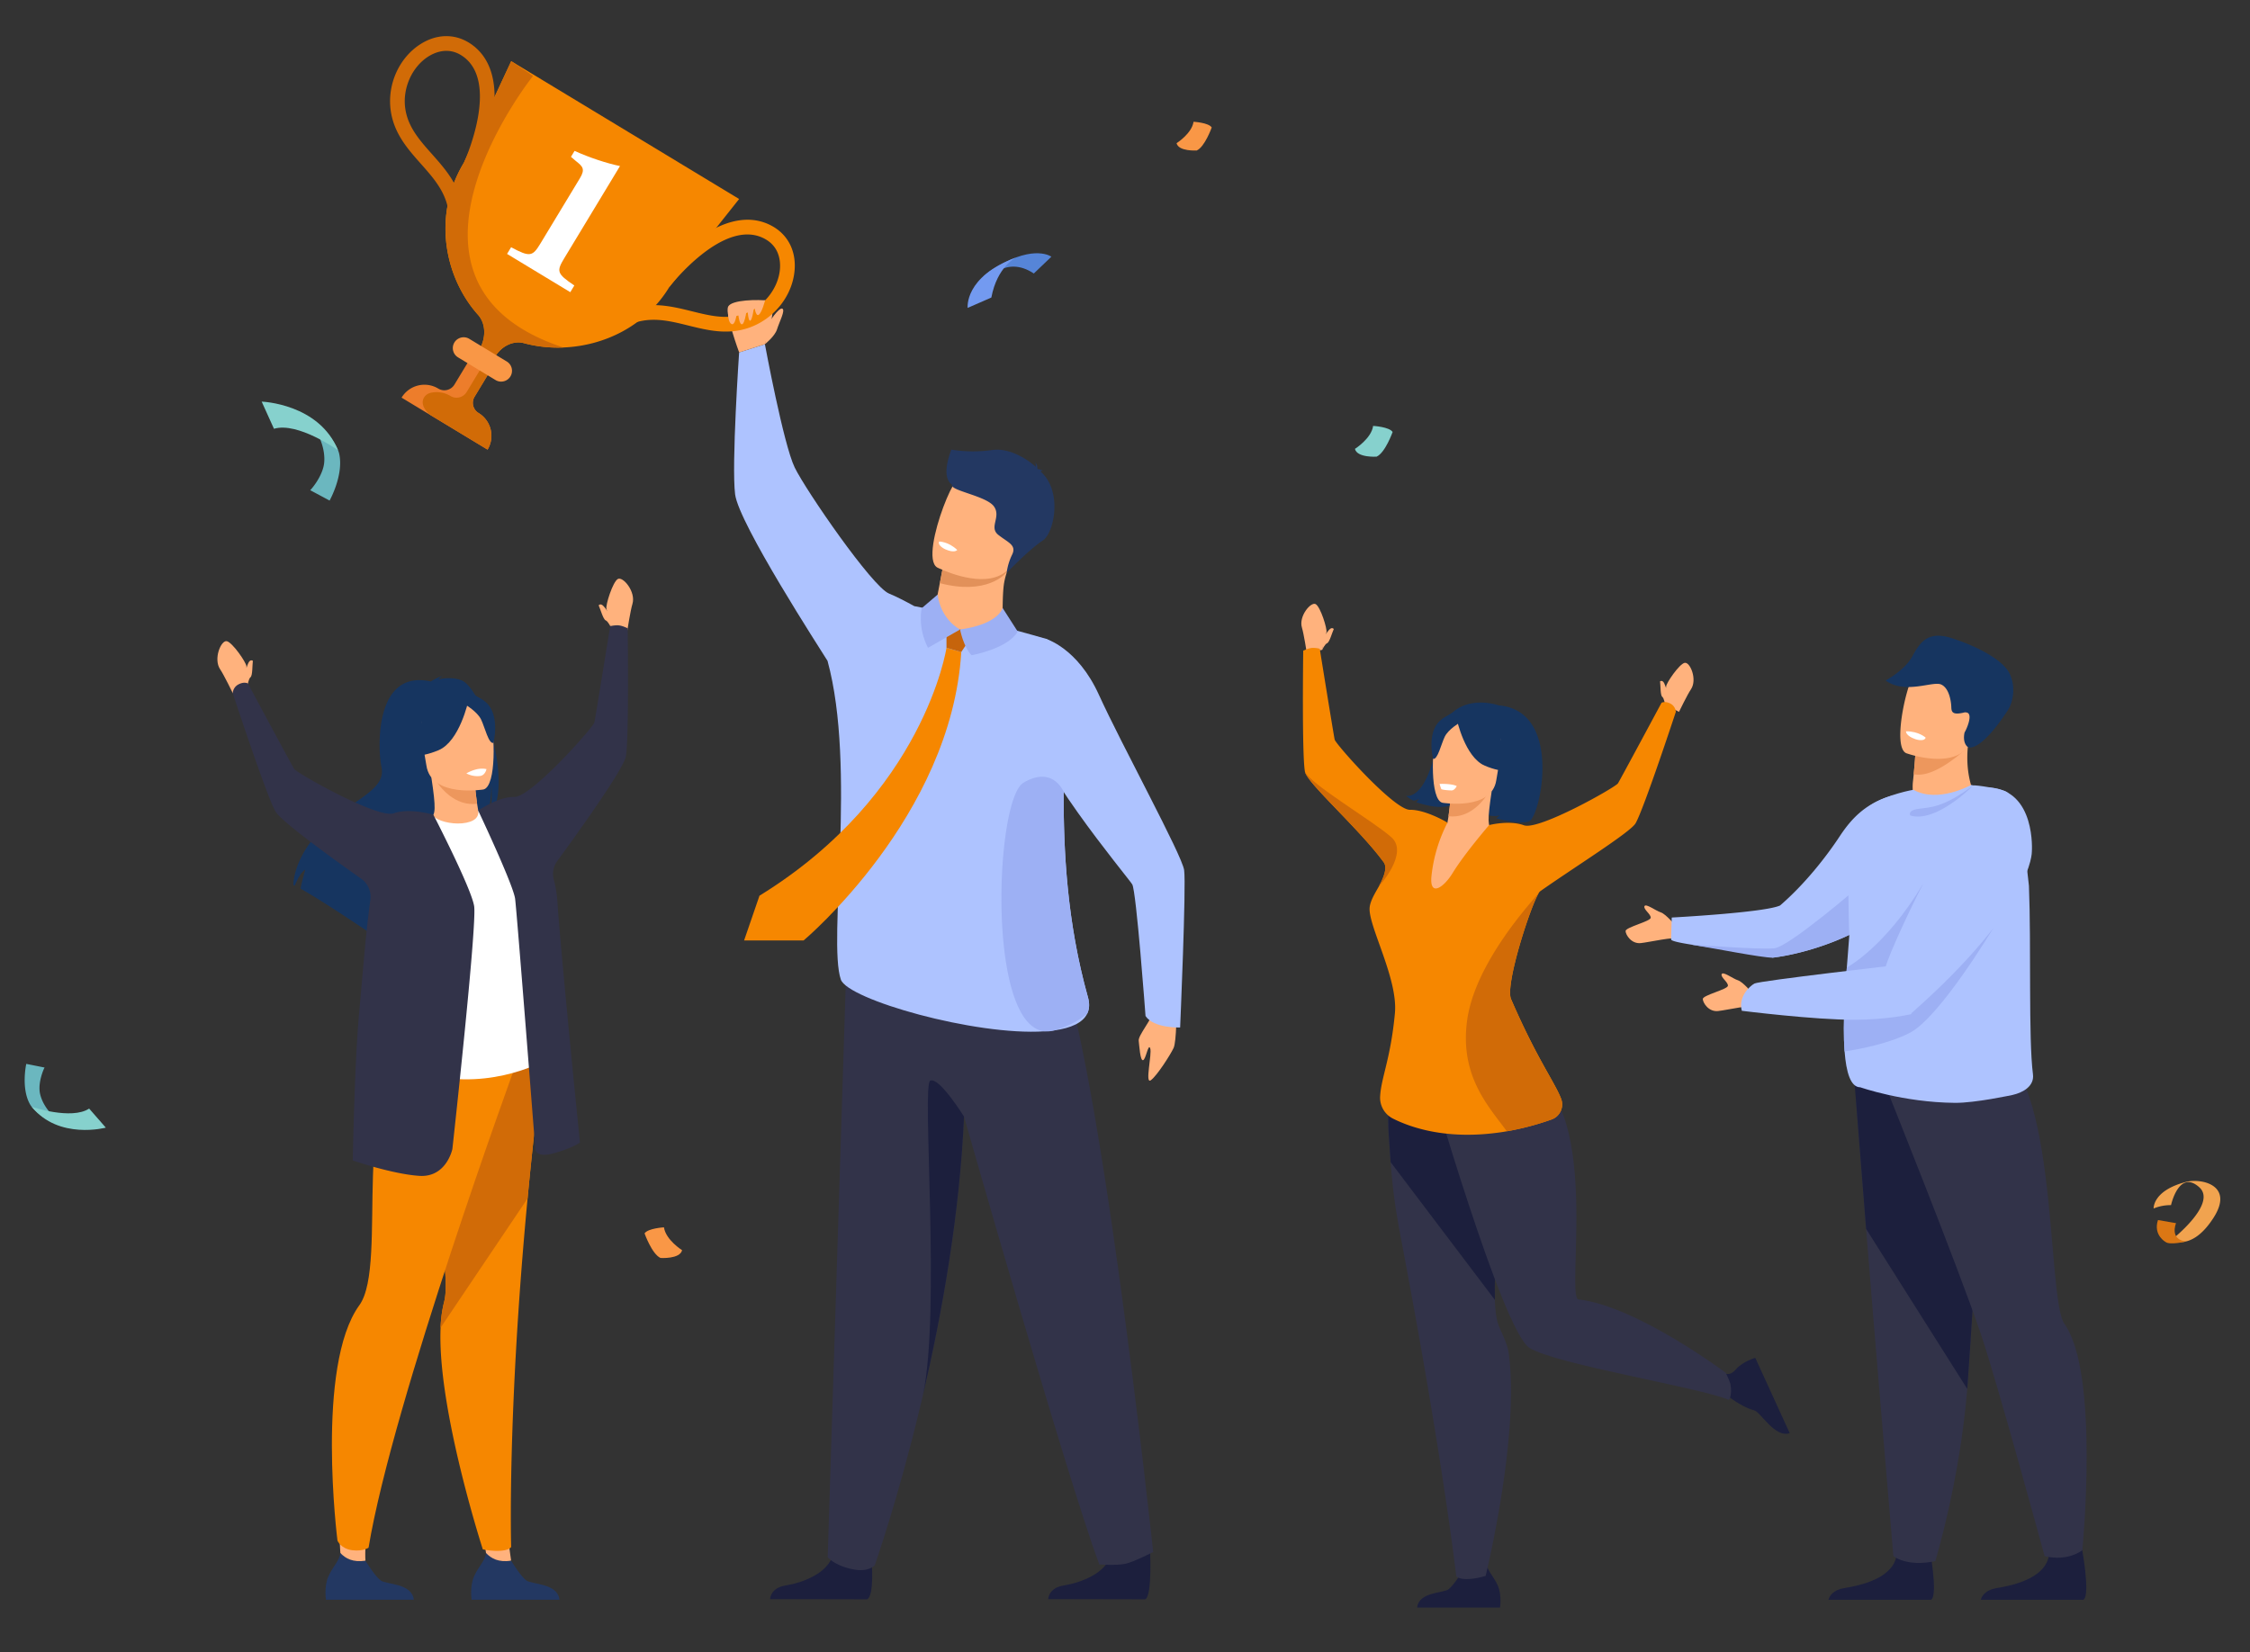 <svg id="Слой_1" data-name="Слой 1" xmlns="http://www.w3.org/2000/svg" viewBox="0 0 2350.3 1726.3"><rect x="0" y="0" width="2350.3" height="1726.3" fill="#333333" stroke="none"/><defs><style>.cls-1{fill:#1c1f3d;}.cls-2{fill:#323349;}.cls-3{fill:#aec3ff;}.cls-4{fill:#ffb27d;}.cls-5{fill:#ed7d2b;}.cls-6{fill:#d16b07;}.cls-7{fill:#f68700;}.cls-8{fill:#f99746;}.cls-9{fill:#fff;}.cls-10{fill:#e2915a;}.cls-11{fill:#233862;}.cls-12{fill:#c6640c;}.cls-13{fill:#9db0f4;}.cls-14{fill:#163560;}.cls-15{fill:#ed975d;}.cls-16{fill:#6bb7bf;}.cls-17{fill:#86d1cd;}.cls-18{fill:#f1a34f;}.cls-19{fill:#db7714;}.cls-20{fill:#5685d8;}.cls-21{fill:#739af0;}</style></defs><title>Awards</title><path class="cls-1" d="M910.43,1629.68s3.23,37.45-4.68,41.35l-101.32-.21s0-11.69,16.27-14.29,44.87-12.13,49.7-33.35S910.43,1629.68,910.43,1629.68Z"/><path class="cls-1" d="M1201.13,1615.18s3,52-4.87,55.85l-101.31-.21s0-11.69,16.27-14.29,44.86-12.13,49.7-33.35S1201.13,1615.18,1201.13,1615.18Z"/><path class="cls-2" d="M1204.59,1621.57s-20.12,10.37-28.72,12.25c-9.57,2.11-27.54.77-27.54.77-34.46-92.38-141.33-467.91-141.33-467.91-4.64,103.84-23.38,207.4-42.85,290.65-.52,2.23-1,4.45-1.57,6.64v0c-.47,2-1,4-1.42,6,0,.1,0,.18-.06.27-23.64,98.24-47.34,165.14-47.34,165.14s-6.12,7.74-23.16,4.2c-19.52-4-26-12.63-26-12.63,12.64-400.14,19.69-625.77,19.69-625.77s169.15-91.38,215.1-13.27S1204.59,1621.57,1204.59,1621.57Z"/><path class="cls-3" d="M1136.43,1041.85c-21.93-78.4-25.54-152.84-25.37-214.47.23-87.72,8.11-149.49-18.28-159.91,0,0-81.57-23.71-137.71-34.16-8.94-4.92-18.87-10.08-26.4-13.14C911,613,841.84,512.52,830.13,488.47S799,359.63,799,359.63l-26.93,8.58S764,485.84,767.88,516.5s89.44,162.48,96.54,174h0c30.46,111.35,0,292.55,13.92,333,7.16,20.78,140,58.86,212.67,54.07,3.61-.24,7.1-.59,10.39-1h0c17.19-2.39,29.7-7.88,34.29-17.52C1138,1054.28,1138.32,1048.61,1136.43,1041.85Z"/><path class="cls-4" d="M799,359.63s15.21-44.21,4.08-45.5S764,313,760.6,320.45s11.49,47.76,11.49,47.76Z"/><path class="cls-5" d="M509.31,469.79l-89.83-54.33A27.9,27.9,0,0,1,457.8,406a12.3,12.3,0,0,0,16.88-4.16L499,361.67l21,12.72-24.31,40.2a12.31,12.31,0,0,0,4.16,16.88,27.9,27.9,0,0,1,9.44,38.32Z"/><path class="cls-6" d="M509.31,469.79l-59.72-36.12c-13.82-11.54-7.06-21.42-.13-23.13a27.81,27.81,0,0,1,21.12,3.22,12.3,12.3,0,0,0,16.88-4.17l24.31-40.19,8.25,5-24.31,40.2a12.31,12.31,0,0,0,4.16,16.88,27.9,27.9,0,0,1,9.44,38.32Z"/><path class="cls-7" d="M772.08,207.91l-72.7,91.64c-25.27,41.79-69,61.83-110.84,63.51h0a136.76,136.76,0,0,1-41.34-4.54c-10.77-2.94-23.17,2.86-30,14.11L515.77,375,508,387.8l-15.31-9.26,7.81-12.93c7.47-12.38,7.06-27.49-1.13-36.65-35-39.13-48.11-103.89-14.65-159.22L534,63.91Z"/><path class="cls-6" d="M468,244.12c5.94-34.34-10.67-53.05-28.25-72.85-14.05-15.84-28.59-32.21-31.72-56.59-3.46-27,9.12-54.62,31.32-68.65,16.88-10.67,35.53-11,51.2-1C512.78,59.35,521,87,514.44,125a228.11,228.11,0,0,1-15.75,51.19l-14-6.47c.39-.85,38.81-85.19-2.51-111.74-14.25-9.17-27.83-3.28-34.66,1-17,10.73-27,32.81-24.28,53.7,2.53,19.66,14.88,33.59,28,48.33,18.32,20.64,39.1,44,31.9,85.68Z"/><path class="cls-7" d="M641.3,348.92c27.64-21.21,51.92-15.19,77.63-8.82,20.55,5.1,41.8,10.36,64.84,1.81,25.55-9.48,44.14-33.44,46.26-59.62,1.61-19.91-6.75-36.58-22.92-45.79-23-13.06-51.31-7.54-81.92,16a228.15,228.15,0,0,0-38,37.74l12.21,9.35c.57-.74,57.43-73.94,100.13-49.68,14.73,8.37,15.83,23.13,15.18,31.18-1.61,20-16.53,39.11-36.27,46.44-18.59,6.9-36.66,2.42-55.79-2.32-26.8-6.64-57.17-14.17-90.7,11.54Z"/><path class="cls-6" d="M588.52,363.06a136.76,136.76,0,0,1-41.34-4.54c-10.77-2.94-23.17,2.86-30,14.11L515.77,375c-5.35,2.76-9.4,6.25-11.31,10.66l-11.76-7.11,7.81-12.93c7.47-12.38,7.06-27.49-1.13-36.65-35-39.13-48.11-103.89-14.65-159.22L534,63.91l22.8,15.38S384,295.87,588.52,363.06Z"/><path class="cls-8" d="M517.67,397.11l-39.21-23.72a11.33,11.33,0,0,1-3.83-15.53h0A11.34,11.34,0,0,1,490.16,354l39.22,23.71a11.35,11.35,0,0,1,3.83,15.54h0A11.35,11.35,0,0,1,517.67,397.11Z"/><path class="cls-9" d="M529.68,265.31l4.21-7c19.94,10.78,22.51,9.51,30.7-4l41.18-68.1c5.8-9.59,2.87-12.39-4.27-18l-5.08-4.35,3.76-6.21c15.51,7.07,34,13.09,47.45,15.85l-58,95.94c-8.42,13.92-8.31,16.3,10.3,28.84l-4.21,7Z"/><path class="cls-4" d="M760.6,320.45s-1.44,15.22,3.44,18.09,6.61-18.09,6.61-18.09.29,17.2,4,18.36,6-19.8,6-19.8.4,16.66,2.93,16.09S787.88,319,787.88,319s1.15,12.09,4.6,9.93,6.72-15.15,6.72-15.15Z"/><path class="cls-4" d="M799,359.63s10.4-8.16,12.7-15.63,9-20,5.45-21.54-14.07,14.65-14.07,14.65Z"/><path class="cls-4" d="M979.4,621.28l-1.31,6.8S972,649,997.59,657.25s47.1,12.12,49.63-4.42c.16-13.16-.17-33.71,1.73-44.25A75.7,75.7,0,0,1,1052.4,596l-50.51-11-15.42-.52Z"/><path class="cls-10" d="M986.47,584.48l-4.7,24.8c48,12.71,69-8.71,70.63-13.24l-50.51-11Z"/><path class="cls-4" d="M1059.8,585.75c-14.88,30.25-55.76,17.64-73,10.65-4.86-2-7.83-3.49-7.83-3.49-5.22-3.09-5.87-12.87-4.07-24.93,3.56-23.87,16.73-56.68,23.05-64.25,9.52-11.38,24.51-22.37,63.13-.57S1078.88,547,1059.8,585.75Z"/><path class="cls-11" d="M993.76,469.79a142.65,142.65,0,0,0,42.8.39c19.61-2.69,39.3,11.86,45.4,17.64a11,11,0,0,0-.53-4.79s2.57,3.18,2.15,6.49c.26.34.36.55.26.58s3.83.36,5.87,2.07c0,0-1.57-.7-2.45.19a1,1,0,0,1-.34.22c23.56,20.82,14,64.6,2.42,72.11-13.92,9-37.82,33.88-37.82,33.88a61.66,61.66,0,0,1,5.73-19.09c4.88-10-4.24-12.57-14.4-20.6s3.19-18.76-4.59-29.74-46.07-16.55-43.84-22.65C982.11,497.64,993.37,471.19,993.76,469.79Z"/><path class="cls-9" d="M999.9,574.6s-2.49,3.74-12.45-.67c0,0-8.37-3.71-6.44-8.12C981,565.81,990.51,565.68,999.9,574.6Z"/><path class="cls-7" d="M988.68,676.85s-23,152.88-195.34,259L777.26,982.6h62.19s154.33-129.43,164.68-301.35Z"/><polygon class="cls-12" points="988.68 676.85 988.68 653.68 1017.09 661.72 1004.13 681.25 988.68 676.85"/><path class="cls-13" d="M979.4,621.28l-16.63,14.21s-4.59,19.84,6.61,41.36l33.5-19.15S983.1,648.14,979.4,621.28Z"/><path class="cls-13" d="M1002.88,657.7s3.33,18,12,26.9c0,0,37.74-6.61,48.22-24.7l-15.81-24.69S1043.57,652.06,1002.88,657.7Z"/><path class="cls-4" d="M1229,1053.93s.07,34.22-3.08,41-17.27,29-23.78,33.72,1.4-27.41-.64-33.29S1197,1107,1194,1107.71s-3.83-14.69-4.53-20.26,12.84-20.91,16.87-33.34S1229,1053.93,1229,1053.93Z"/><path class="cls-3" d="M1092.24,667.46s33.18,9,55.68,58.54c23.58,51.89,86.7,167.16,89,183.07s-4.18,164.48-4.18,164.48-27.62,1.07-36.15-12c0,0-9.61-130.43-13.87-137.52s-113-136.72-103.79-169.61S1092.24,667.46,1092.24,667.46Z"/><path class="cls-13" d="M1135.73,1059c-8.23,7.06-19.34,13.2-34.29,17.52h0a27.3,27.3,0,0,1-10.39,1c-60.75-6.26-51.41-242.26-22-259.69,31-18.38,42,9.53,42,9.53-.17,61.63,3.44,136.07,25.37,214.47C1138.32,1048.61,1138,1054.28,1135.73,1059Z"/><path class="cls-11" d="M961.16,1470c.4-1.83.87-3.82,1.42-6C962.11,1466,961.63,1468,961.16,1470Z"/><path class="cls-1" d="M964.15,1457.33c18.58-88-1.45-323.7,7.5-328.18,9.19-4.59,35.35,37.53,35.35,37.53C1002.36,1270.52,983.62,1374.08,964.15,1457.33Z"/><polygon class="cls-4" points="509.67 1637 504.31 1598.41 526.82 1579.61 533.91 1630.69 509.67 1637"/><path class="cls-11" d="M584.4,1671.47H492.66s-2.2-14,2.59-24.59c4.59-10.18,11.74-16.47,12.39-24.27,5.83,6,13,9.87,26.27,8.08,1.62,2.64,10.49,16.74,15.92,20.64C555.82,1655.64,582.56,1654.1,584.4,1671.47Z"/><path class="cls-7" d="M566,1116c-6,48.26-10.91,93.77-14.9,136.17-21.36,226-17.17,364.08-17.17,364.08s-1.54,4.09-14.78,4.15a76.08,76.08,0,0,1-14.81-1.59s-47.8-147.56-44.11-231.53a128.43,128.43,0,0,1,3.73-27.18c11.47-43-42.44-207.26,16.16-268.44S568.73,1093.81,566,1116Z"/><path class="cls-6" d="M566,1116c-6,48.26-10.91,93.77-14.9,136.17L460.2,1387.25a128.43,128.43,0,0,1,3.73-27.18c11.47-43-42.44-207.26,16.16-268.44S568.73,1093.81,566,1116Z"/><path class="cls-4" d="M638.18,655.59s-2.22-11-4.7-19.45c-1.11-3.72,6.57-28.18,11.89-31.19s19.16,13.46,15.24,26.11c-2,6.5-5.32,27.64-5.32,27.64Z"/><path class="cls-4" d="M638.18,655.59s-2.89-6.4-5.5-7.43-5.41-11.5-7.32-15.64c0,0,1.85-2.71,5.08.78,2,2.12,6.38,8.36,6.38,8.36Z"/><path class="cls-4" d="M259.44,692.68c-.57,1.16-1.35,3.23-2,5.18,0-.53,0-1.05,0-1.57,0-3.88-14.54-25-20.5-26.35s-14.38,18.48-6.93,29.43c3.82,5.62,13.17,24.87,13.17,24.87l15.45-8s.9-7,3.09-8.72,1.8-12.57,2.42-17.09C264.07,690.45,261.51,688.4,259.44,692.68Z"/><path class="cls-4" d="M355.81,1625.43c-1.3-12.37-1.62-44.9-1.62-44.9s33.15-10.6,31.93-3.32c-6,35.77-4.37,53.48-4.37,53.48l-13.41,8Z"/><path class="cls-7" d="M538.28,1113.67s-128.09,351.1-153.3,503.4c0,0-5.84,4-16.74,2.68-12.36-1.51-15.74-10.09-15.74-10.09s-23.14-182.54,22.85-245.91c31.6-43.54-13.63-234.75,60-250.08S538.28,1113.67,538.28,1113.67Z"/><path class="cls-14" d="M515.53,775.92h0a3.43,3.43,0,0,0-.11-.46c-.75-3.09-1.57-6.13-2.45-9.15h0a206.3,206.3,0,0,0-9.31-25.78,137,137,0,0,0-6.13-12.25c-.32-.57-.64-1.1-.94-1.64h0c-4.95-8.32-10-14.07-14.63-15.85-8.38-3.23-17.69-2.33-24.11-1,1.41-2,4.6-3.07,4.6-3.07-4.1,0-12.46,5.3-12.46,5.3-59-13.19-55.55,70.26-51.53,89.17s-15,28.11-41.78,47.46c-51.12,36.93-50.26,76.08-50.26,76.08.46.19,1,.42,1.49.68,2.05-5.06,6.42-14.65,11-16.68-.13.45-3.85,12.87-4.91,19.82,7.79,4.3,18.57,10.94,30.27,18.44h0c15.66,10,32.94,21.55,46.79,30.91-.66-3.81-1.31-9.24-.35-12.31l4.42,13.67.57,1.78c8.84,6,15.81,10.78,19.36,13.24l1,.66,1.59,1.1c-1.18-4.83,4-17.43,12.63-33.3.6-1.11,1.23-2.23,1.87-3.37,2.79-5,5.92-10.31,9.27-15.76,1.21-2,2.44-3.94,3.71-6,0,0,0,0,0,0,1-1.62,2-3.22,3.1-4.85v0c2.51-3.87,5.11-7.78,7.75-11.69,6.86-10.12,14.12-20.18,21.3-29.4,10.41-13.43,20.64-25.11,29.2-32.75.28-.57.54-1.16.78-1.76a57.67,57.67,0,0,0,3.16-10.09c.25-1.05.47-2.12.67-3.18a138.17,138.17,0,0,0,2.14-25,141.1,141.1,0,0,1-.31,25.22c-.16,1.35-.34,2.61-.55,3.78h0a52,52,0,0,1-1.54,6.63,34.19,34.19,0,0,0,3.72-5.73,40.61,40.61,0,0,0,1.93-4.28C523.37,826.87,521.51,800.58,515.53,775.92Z"/><path class="cls-4" d="M504.44,860.46c.2.06-16.51,12.16-30.69,10.46-13.33-1.59-24.18-17-24-17,5.27-1.89,5.72-9.58.84-41.61l2.53.12,42.47,2s1,13.12,2.78,25.36C499.86,850.07,501.93,859.72,504.44,860.46Z"/><path class="cls-15" d="M495.58,814.44s1,13.12,2.78,25.36c-23.18,2.78-38.52-16.46-45.25-27.39Z"/><path class="cls-14" d="M448.18,808.55s-14.94-17.31-20.28-33.23c-3.8-11.36-4.29-55.49,40.1-55.73a59.69,59.69,0,0,1,25.86,5.62c10.39,5,26.06,16.7,16.44,56.71l-2.06,13.34Z"/><path class="cls-9" d="M571.32,1106.92s-55.26,32.85-124.65,16c-.81-.2-57.13-9.19-57.13-9.19,1-2.64,8.25-46.15,9.2-48.58,12.31-31.77,34.81-204.17,53.6-212.67,4.8,5.22,18.52,8.8,30.26,7.76,13.52-1.2,18-7,16.92-13.32,15,7.08,26.45,13.65,26.45,13.65C539.65,881,571.32,1106.92,571.32,1106.92Z"/><path class="cls-4" d="M505,824.87s-54.49,9-59.58-25-15.57-55.76,19-63,43.29,4.77,47.76,15.71S519.05,821.65,505,824.87Z"/><path class="cls-14" d="M489.18,732.39s-9,42.14-31.08,51.45-33,4.65-33,4.65,15.53-16.6,15.55-41.56C440.7,746.93,475.08,715.07,489.18,732.39Z"/><path class="cls-14" d="M486,736.18s12.49,7.25,16.5,15.51,7.89,25.91,13,24.53c0,0,7.23-28.8-7.71-42.27C491.9,719.68,486,736.18,486,736.18Z"/><path class="cls-2" d="M655.66,656.37c-2.21-.78-5.48-2.62-9.74-3a30.24,30.24,0,0,0-8.56.9S622,749.81,620.85,754.87s-65.93,78-83.4,77.76c-15.77-.27-34.46,11.91-37.93,14.25,0,0,36.73,77.68,38.57,92.27,2,15.88,21,260.37,21,260.37s-1.13,11.38,20.13,5.26,26.56-11.17,26.56-11.17-19.52-192.49-23.61-252.34a114.45,114.45,0,0,0-3.73-22.34,22.65,22.65,0,0,1,3.65-19.23c26.87-36.89,69.3-96.64,71.67-109.34C657.23,771.7,655.66,656.37,655.66,656.37Z"/><path class="cls-11" d="M432.25,1671.47H340.5s-2.2-14,2.6-24.59c4.59-10.18,11.73-16.47,12.38-24.27,5.83,6,13,9.87,26.27,8.08,1.63,2.64,10.49,16.74,15.92,20.64C403.67,1655.64,430.4,1654.1,432.25,1671.47Z"/><path class="cls-2" d="M495.27,946.69c-3.09-19-42.57-95.42-42.57-95.42s-24.95-7.47-41.38-1.52-101.41-42-104.14-46.45-48.24-89.23-48.24-89.23-3.77-2.19-9.82,1a11.08,11.08,0,0,0-6,9.21S278.24,831,287.59,847.55c5.63,10,53,44.65,89.75,70.62a23.05,23.05,0,0,1,9.55,21.92c-4.94,36.51-6.2,57.08-11.88,119.74-4.71,52-6.51,152.63-6.51,152.63s41.11,14.22,69.48,16.11,34.56-28,34.56-28S498.45,966.26,495.27,946.69Z"/><path class="cls-9" d="M487.15,808.06a24.37,24.37,0,0,0,14.44,2.71c5.35-.8,6.57-7.15,6.57-7.15s-3.72-1.17-9.66,0A41.13,41.13,0,0,0,487.15,808.06Z"/><path class="cls-14" d="M1548.45,800.93s16.92,27.89-14.9,45.45c0,0,24.46,8.82,33,5.49a18.22,18.22,0,0,1-3.72,3s23,7.3,34.45,3.32S1633.39,742.9,1565.54,737c0,0-53.52-19.16-64.83,40.56s-31.93,53.93-31.93,53.93,5,4.22,7.76,5c0,0,4.45-.29,5.83-2.13,0,0-1.71,3-3,3.76,0,0,21.7,8.2,35,3.58S1548.23,813.85,1548.45,800.93Z"/><path class="cls-1" d="M1480.33,1679.6h86.56s2.08-13.19-2.44-23.2c-4.34-9.6-11.08-15.53-11.69-22.89-5.5,5.66-12.27,9.31-24.79,7.62-1.53,2.49-9.89,15.79-15,19.47C1507.3,1664.67,1482.07,1663.22,1480.33,1679.6Z"/><path class="cls-2" d="M1551.86,1646.54a78.93,78.93,0,0,1-15.09,3.08c-13.64,1.21-15.63-2.85-15.63-2.85s-13.55-120.61-57.4-351.17c-6.33-33.3-8.83-51.72-11.11-81.32-.69-8.86-1.35-18.72-2.09-30.28-2-31.07,2.73-83.37,26-97.11,10.6-6.26,25-4.55,44.47,10.75,1.52,1.2,3.09,2.5,4.68,3.87,56.84,49.17,33.54,190.35,35.83,256.73.39,11,1.48,20,3.74,26.09,2.93,7.92,9.23,18.92,10.66,29.27C1587.9,1499.69,1551.86,1646.54,1551.86,1646.54Z"/><path class="cls-1" d="M1561.57,1358.24l-108.94-144c-.69-8.86-1.35-18.72-2.09-30.28-2-31.07,2.73-83.37,26-97.11l44.47,10.75c1.52,1.2,3.09,2.5,4.68,3.87C1582.58,1150.68,1559.28,1291.86,1561.57,1358.24Z"/><path class="cls-1" d="M1869.52,1497.43l-36-78.71s-12.86,3.6-20.08,11.88c-6.93,7.94-11.94,6.53-27.73-4.43,5.94,9.18,6.75,14.59,10.42,26.67,2.9.36,19.41,16.33,36.31,20.73C1839.15,1475.32,1853.9,1502.66,1869.52,1497.43Z"/><path class="cls-2" d="M1491.8,1121.43s77.56,269.65,106,287,177.85,41.22,208.23,54.24c0,0,3.69-5.3,1.52-16.63-.48-2.52-4.76-11.58-4.76-11.58s-92.8-69.75-153.88-76.79c-15.15-1.75,30.87-233.21-71.56-242.46C1483.77,1106.78,1491.8,1121.43,1491.8,1121.43Z"/><path class="cls-4" d="M1381.13,679s2.09-10.41,4.44-18.35c1-3.51-6.21-26.58-11.22-29.43S1356.27,644,1360,655.89c1.9,6.13,5,26.07,5,26.07Z"/><path class="cls-4" d="M1381.13,679s2.73-6,5.19-7,5.1-10.84,6.91-14.76c0,0-1.75-2.55-4.8.74-1.87,2-6,7.89-6,7.89Z"/><path class="cls-4" d="M1738.47,714c.53,1.1,1.27,3.06,1.92,4.9,0-.51,0-1,0-1.49,0-3.66,13.71-23.61,19.34-24.86s13.57,17.44,6.54,27.77c-3.61,5.3-12.43,23.46-12.43,23.46l-14.58-7.53s-.84-6.57-2.91-8.22-1.7-11.86-2.29-16.13C1734.09,711.92,1736.51,710,1738.47,714Z"/><path class="cls-4" d="M1507.31,872.33c-.19,0,15.58,11.46,29,9.86,12.58-1.5,22.81-16,22.65-16.06-5-1.78-5.4-9-.8-39.25l-2.38.11-40.07,1.91s-.93,12.39-2.62,23.93C1511.63,862.52,1509.68,871.62,1507.31,872.33Z"/><path class="cls-15" d="M1515.67,828.9s-.93,12.39-2.62,23.93c21.87,2.62,36.34-15.53,42.69-25.84Z"/><path class="cls-14" d="M1560.39,823.35s14.1-16.34,19.13-31.35c3.59-10.72,4.06-52.36-37.82-52.59a56.47,56.47,0,0,0-24.41,5.3c-9.8,4.69-24.58,15.76-15.51,53.51l1.94,12.58Z"/><path class="cls-4" d="M1457.05,1111s39.3,24.8,104.76,8.87c.77-.18,37.22-6,37.22-6-.91-2.5-39.21-65.78-40.11-68.08-11.61-30,15.28-173-2.46-181.08-4.52,4.94-17.46,8.31-28.54,7.33-12.75-1.13-17-6.64-16-12.57-14.11,6.68-25,12.88-25,12.88C1474.09,891.72,1457.05,1111,1457.05,1111Z"/><path class="cls-4" d="M1506.78,838.75s51.4,8.51,56.21-23.58,14.68-52.61-17.93-59.4-40.85,4.49-45.06,14.81S1493.53,835.71,1506.78,838.75Z"/><path class="cls-14" d="M1521.7,751.49s8.51,39.76,29.34,48.55,31.08,4.38,31.08,4.38-14.65-15.66-14.67-39.21C1567.45,765.21,1535,735.15,1521.7,751.49Z"/><path class="cls-14" d="M1524.75,755.07s-11.79,6.84-15.58,14.63-7.44,24.45-12.26,23.15c0,0-6.82-27.18,7.28-39.88C1519.14,739.5,1524.75,755.07,1524.75,755.07Z"/><path class="cls-7" d="M1750.53,743.8s-33.15,100.76-42,116.34c-5.31,9.4-65,46.58-99.69,71.09a6,6,0,0,0-1.33,1.59l0,0c-8.65,13.37-35.53,96.17-29.11,111,27,62.47,45.56,86.62,52.3,104.15a16.66,16.66,0,0,1-10,21.67A285.67,285.67,0,0,1,1574,1182q-5.52,1-11.35,1.7c-53.27,6.76-89.34-5.74-107.65-15a24.38,24.38,0,0,1-13.35-23.14c1.1-19.76,11-39.32,15.44-86.84,3.38-36.06-27.73-90.93-26.42-110.13.52-7.58,6.49-16.67,9.72-22.55v0c5.72-10.42,8.86-19.83,5.05-25.06-25.35-34.79-80.09-82.77-82.33-94.75-3.27-17.6-1.79-126.41-1.79-126.41,2.09-.74,5.17-2.48,9.19-2.84a28.63,28.63,0,0,1,8.07.84s14.51,90.16,15.59,94.93,62.2,73.64,78.68,73.36c14.88-.25,35.86,11.25,39.13,13.46a158.22,158.22,0,0,0-16.69,55.64c-2.32,22.36,12.62,12.42,22-2.89,12.7-20.74,38.26-50.26,38.26-50.26s20.81-5.41,36.3.22,95.69-39.67,98.25-43.84,45.52-84.19,45.52-84.19,3.56-2.06,9.27.91A10.46,10.46,0,0,1,1750.53,743.8Z"/><path class="cls-9" d="M1521.7,821.32s-2.2,4.44-5.15,4.52-10.47-.63-11-1.4a41.5,41.5,0,0,1-1.76-5.4S1516.23,818.54,1521.7,821.32Z"/><path class="cls-6" d="M1620.74,1169.72A285.67,285.67,0,0,1,1574,1182c-18.38-25.34-49.49-57.22-41.48-115.87,8.27-60.62,67.87-124.42,75-133.21-8.65,13.37-35.53,96.17-29.11,111,27,62.47,45.56,86.62,52.3,104.15A16.66,16.66,0,0,1,1620.74,1169.72Z"/><path class="cls-6" d="M1440.36,926c5.72-10.42,8.86-19.83,5.05-25.06-25.35-34.79-80.09-82.77-82.33-94.75,5.43,13,71.72,51.92,90.37,68.64C1471.88,891.33,1441.11,925.18,1440.36,926Z"/><path class="cls-16" d="M327.62,446.17s12.42,17,11.09,36.43c-1,14.4-13.83,29-14.69,29.56L344.29,523s15-26.69,10-49c-1.55-6.83-8.74-17.76-14-22.63A19.45,19.45,0,0,0,327.62,446.17Z"/><path class="cls-17" d="M286.18,448l-12.84-28.38s59.91,2,79.76,50.84C353.1,470.43,311.18,440.54,286.18,448Z"/><path class="cls-16" d="M59.89,1169.92s-14.28-10.78-18-26.89c-2.73-12,4.13-27,4.69-27.64l-19.14-3.81s-5.66,25.39,3.93,42.27c2.94,5.17,11.47,12.29,17,15A16.56,16.56,0,0,0,59.89,1169.92Z"/><path class="cls-17" d="M93.13,1158.28l17.41,19.92s-49.2,13.06-77.33-21.75C33.21,1156.45,74.64,1170.46,93.13,1158.28Z"/><path class="cls-18" d="M2249.64,1262.66s-1.25-18.71,33.87-27.77c15.75-4.05,50.8,3.16,28.58,37.65-23.12,35.88-43.73,22.92-43.73,22.92s48.22-37.73,28.92-55c-21.29-19-29.47,18.7-29.47,18.7A46.34,46.34,0,0,0,2249.64,1262.66Z"/><path class="cls-19" d="M2262.1,1297.63s-13.14-7.12-7.93-22.9l18.88,3.27s-7.26,17.09,10.5,19.16C2283.55,1297.16,2266.46,1301.22,2262.1,1297.63Z"/><path class="cls-20" d="M1030.18,294s19.63-28.26,49.73-8.25l18.33-17.53s-17.12-13-56.63,10.32C1015.76,293.79,1030.18,294,1030.18,294Z"/><path class="cls-21" d="M1010.81,321.7s-3.88-32.44,50.43-52.69c0,0-19.63,9.52-25.69,41.86Z"/><path class="cls-8" d="M1229,149.61s16-10.13,17.74-22.38c0,0,15.63.84,19,5.91,0,0-7.18,20.27-15.63,24.08C1250.14,157.22,1231.13,158.48,1229,149.61Z"/><path class="cls-8" d="M712.5,1306.25s-17.13-10.81-18.93-23.88c0,0-16.67.9-20.28,6.31,0,0,7.66,21.63,16.67,25.68C690,1314.36,710.24,1315.72,712.5,1306.25Z"/><path class="cls-17" d="M1415.34,469s17.2-10.86,19-24c0,0,16.75.91,20.37,6.34,0,0-7.7,21.72-16.75,25.79C1438,477.14,1417.6,478.5,1415.34,469Z"/><path class="cls-4" d="M1750.05,967s-9.94-12.06-15.29-13.76-15.69-9.7-17-6.4,7,8.39,6.52,12.16-26.4,9.83-26.24,13.83,6.1,13.64,16,12.53,35-7.07,40.17-4.49S1750.05,967,1750.05,967Z"/><path class="cls-3" d="M2017.83,908.29a212.58,212.58,0,0,1-49.46,47.51c-56.06,39-116.86,44.81-116.86,44.81-14.57-4.67-59.34-9.54-85.79-13.8h0c-11.53-1.85-19.58-3.6-20.12-5.15l.66-23s97.09-5.13,113.17-12.59c25.35-21.84,47.75-50.2,62.34-72.36,12.33-18.71,26.13-32.53,48.88-40.64C2003.53,821.3,2063.34,847.15,2017.83,908.29Z"/><path class="cls-13" d="M1973.32,941.3l-5,14.5c-56.06,39-116.86,44.81-116.86,44.81-11.71,0-59.34-9.54-85.79-13.8,1,.08,72,5.63,87.71,4s89.37-65.4,89.37-65.4Z"/><path class="cls-1" d="M1909.93,1671.47h107.3c7.69-5.22-2.08-56.18-2.08-56.18s-29.28-11.12-34.34,11.48-37.3,29.76-54.35,32.51C1914.79,1661.18,1911.1,1667.59,1909.93,1671.47Z"/><path class="cls-1" d="M2069.06,1671.47h107.3c7.68-5.22-2.08-56.18-2.08-56.18s-29.28-11.12-34.34,11.48-37.3,29.76-54.35,32.51C2073.92,1661.18,2070.23,1667.59,2069.06,1671.47Z"/><path class="cls-2" d="M1938.8,1151.5s4.82,60.17,10.49,132.49c7.71,98.25,28.49,341.85,28.49,341.85s13.62,11.62,43.79,5.27c0,0,25.69-84,33.37-180,.12-1.57.23-3.15.35-4.74,7.15-97.64,18.26-303.25,18.26-303.25Z"/><path class="cls-1" d="M1937.16,1130.71s6.46,81,12.13,153.28l105.65,167.16c.12-1.57.23-3.15.35-4.74,7.15-97.64,18.26-303.25,18.26-303.25Z"/><path class="cls-2" d="M1968,1130.71s76.62,190.72,101.11,263c17.45,51.49,66.65,232.15,66.65,232.15s21.4,6.51,39.39-6.08c0,0,18.3-184.57-18.68-236.61-19.62-27.61-4.87-287-84.42-289.24S1968,1130.71,1968,1130.71Z"/><path class="cls-4" d="M2002.17,849.55a47.84,47.84,0,0,0,33,4.44,68.29,68.29,0,0,0,22.36-9.44,65.85,65.85,0,0,0,9-6.79s-.4-.58-1.06-1.7c-3.46-5.91-13.94-27.16-9.28-61.3.07-.45-3.32.18-8.43,1.39-15.2,3.6-45.76,12.27-47.12,12.66h0s-.37,7.18-1.63,20.05c-.11,1.13-.22,2.32-.35,3.55-.15,1.51-.31,3.11-.5,4.75C1996.74,830.55,2002.17,849.55,2002.17,849.55Z"/><path class="cls-15" d="M1999,808.86c22.69,5.2,56.57-28.31,56.57-28.31a35.69,35.69,0,0,0-7.77-4.4c-15.2,3.6-45.76,12.27-47.12,12.66h0S2000.26,796,1999,808.86Z"/><path class="cls-4" d="M1991.29,787a115.36,115.36,0,0,0,21.23,5c17.4,2.35,40.28,1,47.47-20.09,12.1-35.43,27.57-56.68-8.06-71.15-19.07-7.74-31.27-8.16-39.56-5.2-7.2,2.55-11.44,7.65-14.66,12.69C1990.79,719,1976.88,780.79,1991.29,787Z"/><path class="cls-14" d="M1969.67,711c20.63,14.83,49.16.25,58,4.19s10.46,18.8,10.62,23.52.78,8.71,12.81,5.88a5.84,5.84,0,0,1,4.37.27c5,3-1.39,17.31-3.31,20.42,0,0-2.77,10.28,3.37,15.29.75.59,12.82,5.87,41.9-38.64,4.58-7,8.94-22.73,1.88-37.89s-36.53-29.8-61.53-37.56c-9.37-2.91-16.31-2.81-21.75-.81-9.06,3.31-13.89,11.87-18.68,20.48C1989.33,700.59,1969.67,711,1969.67,711Z"/><path class="cls-3" d="M2102.4,1144s-10,2.16-22.61,4.29c-12.35,2.07-27.24,4.11-37.75,4-53.8-.43-98.83-16.26-98.83-16.26-10.11,0-14.73-15.67-16.39-37.52-1.12-14.8-.88-32.45-.08-50,.27-5.69.59-11.38.94-16.95.71-11.05,1.54-21.66,2.29-31,.71-8.81,1.35-16.53,1.73-22.51,0,0-1.43-41.87-.87-78.71.41-26.45,15.24-50.51,19-54.43,10.76-11.4,42-18.6,48.21-19.59l.73-.11c25.66,14.41,60.21-5.06,60.21-5.06.79.13,1.55.32,2.31.48,2.54-.54,28.47,3.3,34.51,6.6,14.92,8.13,23.58,98.35,23.58,98.35,2.49,61.29-.64,159.43,4.21,196.89C2125.15,1134.86,2113.21,1141.54,2102.4,1144Z"/><path class="cls-13" d="M2061.08,820.72s-38.23,39.43-65.56,31.35c0,0-3.64-5.32,8.66-7S2029.78,844,2061.08,820.72Z"/><path class="cls-9" d="M1991,764.11s-.75,4.59,9.92,8.25c0,0,9,3.08,10.59-1.63C2011.53,770.73,2004.41,764,1991,764.11Z"/><path class="cls-13" d="M2082,969.89s-55.52,92.86-87,109.21c-21.3,11.05-51.12,16.87-68.2,19.49-1.12-14.8-.88-32.45-.08-50,22.57-2.74,56.93-7.1,56.93-7.1Z"/><path class="cls-13" d="M2008.91,923.24l-29.6,106.82s-34.82,2.2-51.63,1.59c.71-11.05.73-11.42,1.48-20.81C1929.16,1010.84,1969.14,990,2008.91,923.24Z"/><path class="cls-4" d="M1830.71,1038s-9.94-12.06-15.29-13.76-15.7-9.7-17-6.4,6.95,8.39,6.51,12.17-26.4,9.82-26.24,13.82,6.11,13.64,16,12.53,35-7.07,40.18-4.49S1830.71,1038,1830.71,1038Z"/><path class="cls-3" d="M2122.43,889.76s1.75,56.58-127.2,170.1l-25.9-46.39c-4.77-2.78,83.31-192.22,108.62-190.7C2127,825.7,2122.43,889.76,2122.43,889.76Z"/><path class="cls-3" d="M1984.75,1007.94s-146.65,16.77-152.08,19.68-17.08,14.26-13.2,28.49c0,0,75.92,9.54,117.69,9.37,36-.15,59.33-5.93,59.33-5.93Z"/></svg>